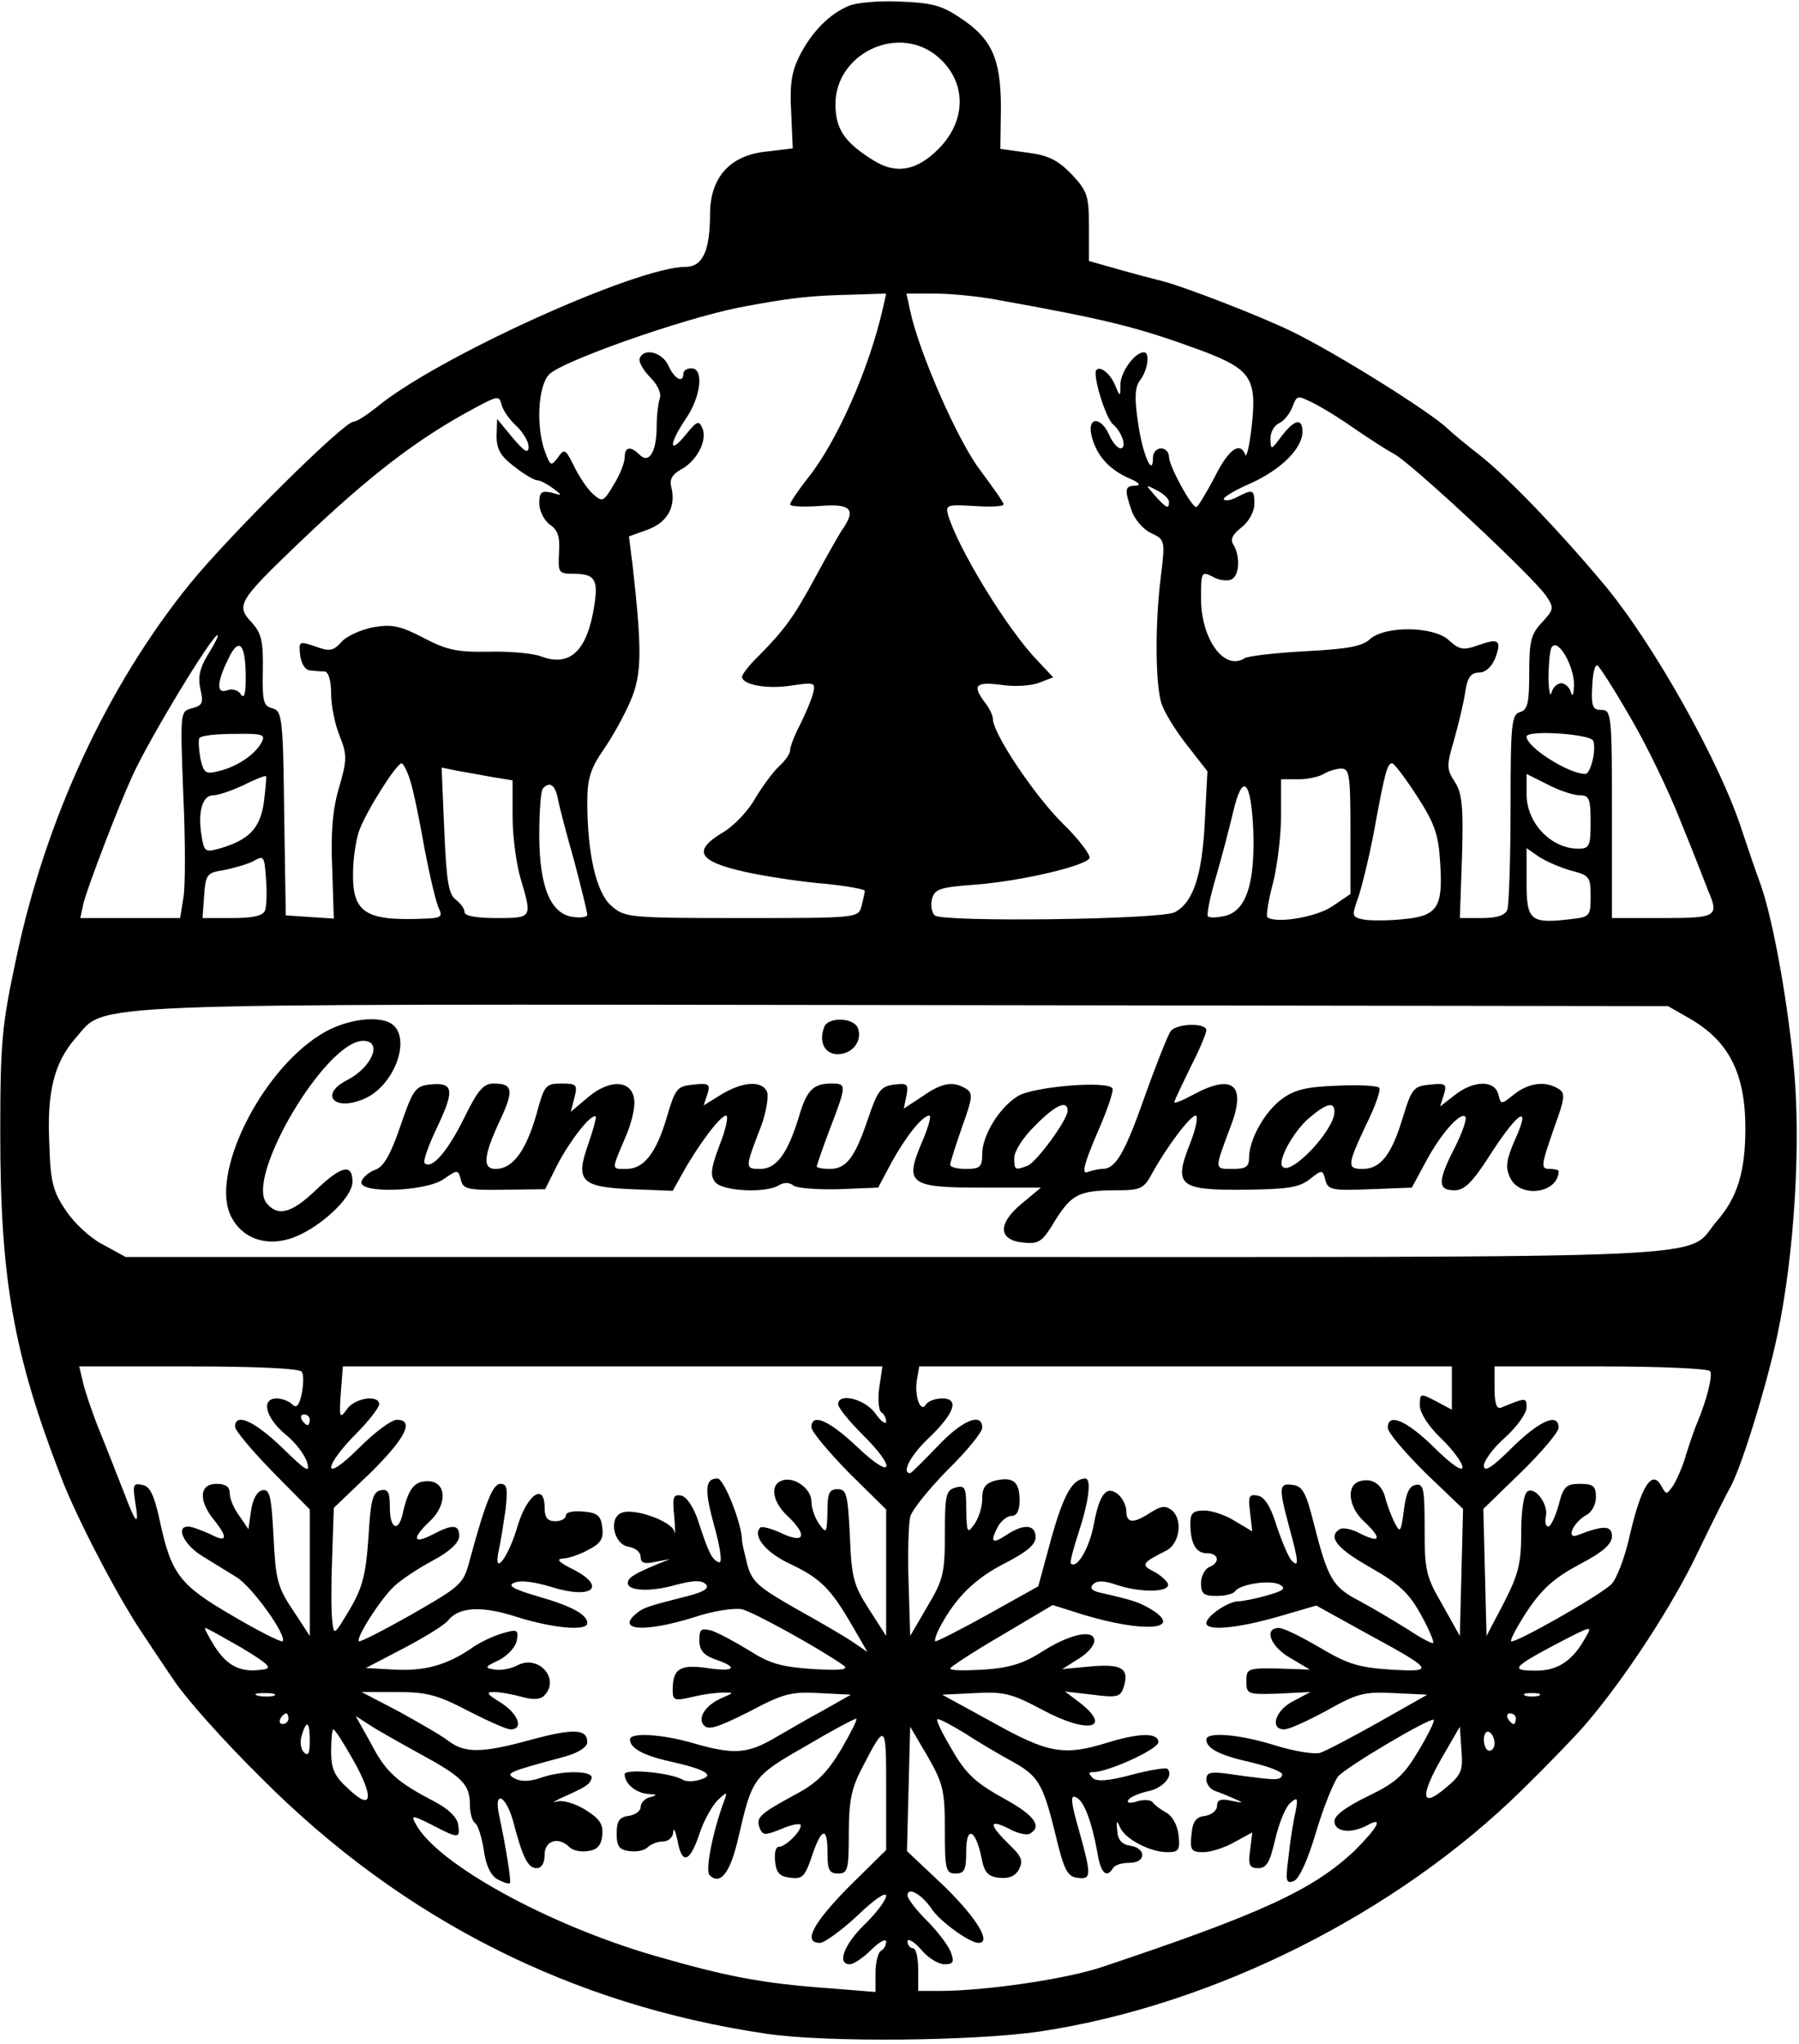<?xml version="1.0" encoding="UTF-8" standalone="yes"?>
<svg version="1.0" xmlns="http://www.w3.org/2000/svg" width="3.503in" height="3.98in" viewBox="0 0 337 383" preserveAspectRatio="xMidYMid meet">
  <g transform="translate(0,383) scale(0.1,-0.1)" fill="#000000" stroke="none">
    <path d="M1590 3819 c-36 -15 -69 -48 -92 -93 -15 -30 -19 -53 -16 -106 l3
-68 -50 -6 c-68 -7 -105 -49 -105 -117 0 -69 -14 -99 -46 -99 -92 0 -469 -171
-580 -264 -18 -14 -36 -26 -42 -26 -18 0 -230 -210 -306 -303 -155 -191 -271
-441 -326 -702 -27 -126 -30 -157 -30 -330 0 -271 25 -412 113 -640 29 -77
106 -224 150 -290 12 -18 39 -59 61 -91 21 -33 95 -116 165 -185 264 -265 581
-425 945 -479 112 -17 391 -14 514 4 326 49 670 222 905 454 49 48 102 103
118 122 73 85 163 223 209 320 28 58 56 114 62 124 21 38 69 194 88 285 32
151 45 362 30 510 -13 131 -41 281 -64 341 -7 19 -21 60 -31 90 -40 128 -170
360 -264 470 -83 99 -175 194 -226 235 -27 21 -56 45 -63 52 -32 31 -211 143
-292 182 -59 29 -207 86 -245 95 -16 4 -54 14 -82 22 l-53 15 0 64 c0 58 -3
67 -32 98 -26 27 -44 36 -83 41 l-51 7 1 77 c0 92 -17 130 -77 169 -34 23 -54
28 -112 30 -39 2 -82 -2 -96 -8z m160 -90 c60 -45 64 -121 9 -177 -41 -42 -80
-49 -122 -23 -55 34 -72 59 -72 106 0 92 111 148 185 94z m-96 -476 c-26 -115
-87 -252 -141 -319 -18 -23 -33 -45 -33 -49 0 -4 25 -5 55 -3 60 5 70 -6 41
-47 -7 -11 -29 -50 -49 -87 -40 -74 -57 -97 -104 -145 -18 -17 -33 -36 -33
-41 0 -15 48 -24 95 -16 41 6 43 5 38 -15 -3 -12 -14 -38 -24 -58 -11 -21 -19
-42 -19 -49 0 -6 -9 -19 -20 -29 -11 -10 -31 -37 -45 -60 -13 -24 -40 -52 -60
-64 -59 -35 -48 -55 43 -75 42 -9 110 -19 150 -22 39 -4 72 -10 72 -13 0 -3
-3 -16 -6 -28 -6 -23 -7 -23 -225 -23 -212 0 -219 1 -244 23 -28 24 -45 97
-45 195 0 43 6 62 30 97 17 24 40 66 51 92 21 49 22 92 4 253 l-7 55 36 13
c37 14 53 44 43 81 -3 13 3 23 18 31 30 16 50 54 41 77 -7 16 -10 15 -32 -12
-32 -39 -31 -16 1 31 28 41 34 94 10 94 -8 0 -15 -4 -15 -10 0 -19 -17 -10
-28 15 -12 26 -47 34 -54 13 -2 -6 7 -22 20 -35 14 -14 21 -30 18 -39 -3 -9
-6 -32 -6 -52 0 -48 -14 -72 -32 -54 -17 17 -28 15 -28 -5 0 -10 -9 -33 -21
-52 -19 -32 -21 -32 -39 -16 -10 9 -26 33 -35 52 -16 32 -18 33 -30 16 -13
-17 -14 -16 -24 10 -17 45 -14 122 7 145 21 24 247 104 357 126 95 18 129 22
213 24 l62 2 -6 -27z m210 16 c212 -38 268 -52 390 -97 89 -34 101 -51 91
-140 -4 -37 -10 -61 -12 -54 -10 26 -32 10 -58 -43 -16 -30 -31 -55 -34 -55
-9 0 -51 77 -51 94 0 9 -7 16 -15 16 -8 0 -15 -8 -15 -17 0 -40 -20 7 -28 65
-7 47 -6 67 4 80 14 18 19 52 7 52 -17 0 -43 -36 -44 -59 0 -25 -1 -25 -9 -5
-9 23 -28 39 -36 31 -8 -8 17 -90 31 -102 17 -14 27 -45 14 -45 -5 0 -15 11
-21 25 -16 36 -42 34 -33 -2 9 -36 32 -62 70 -79 19 -8 23 -13 13 -14 -21 0
-22 -6 -8 -47 6 -17 23 -36 37 -42 25 -12 26 -13 18 -79 -11 -84 -11 -197 0
-237 4 -16 26 -52 48 -80 l39 -50 -5 -96 c-5 -100 -22 -150 -56 -168 -26 -14
-437 -19 -450 -6 -6 6 -8 20 -5 31 5 19 16 22 86 27 83 7 199 34 209 49 3 5
-19 35 -51 66 -53 53 -130 168 -130 195 0 7 -7 21 -15 31 -24 32 -18 39 30 33
25 -4 57 -2 72 4 l26 10 -30 32 c-56 58 -147 207 -167 272 -5 19 -2 20 49 17
30 -2 55 -1 55 3 0 4 -20 32 -43 63 -42 54 -116 223 -132 300 l-7 32 53 0 c29
0 80 -5 113 -11z m-898 -236 c13 -12 24 -30 24 -40 0 -14 -8 -9 -30 17 l-29
35 -1 -32 c0 -25 8 -38 33 -57 19 -15 38 -26 44 -26 5 0 18 -7 29 -15 18 -14
18 -14 -3 -8 -19 4 -23 1 -23 -20 0 -14 9 -32 20 -40 15 -10 19 -23 17 -53 -2
-37 -1 -39 28 -39 39 0 46 -11 38 -60 -13 -84 -45 -115 -99 -95 -15 6 -60 10
-98 9 -60 -1 -79 3 -123 26 -42 22 -59 26 -93 20 -22 -4 -50 -16 -60 -27 -16
-18 -23 -19 -50 -9 -30 10 -31 10 -28 -17 2 -15 9 -27 18 -28 8 -1 21 -2 28
-2 7 -1 12 -17 12 -42 0 -22 7 -57 16 -79 14 -35 14 -44 -1 -96 -12 -40 -16
-84 -13 -151 l3 -95 -45 3 -45 3 -3 191 c-2 180 -4 192 -22 197 -17 4 -19 13
-18 71 1 56 -3 70 -21 90 -30 32 -25 40 91 151 131 125 221 194 328 251 41 22
45 23 49 7 2 -10 14 -28 27 -40z m1573 -7 c25 -17 57 -38 72 -46 34 -18 265
-234 286 -267 15 -22 14 -25 -8 -49 -21 -22 -24 -36 -24 -94 0 -57 -3 -70 -17
-74 -16 -4 -18 -21 -18 -179 0 -97 -3 -182 -6 -191 -4 -11 -19 -16 -48 -16
l-41 0 4 115 c3 95 0 120 -14 141 -15 23 -15 30 -1 77 8 29 18 69 21 90 4 28
11 37 26 37 12 0 23 10 30 26 13 35 7 39 -32 25 -28 -10 -35 -8 -54 9 -28 27
-119 28 -148 3 -14 -14 -43 -19 -120 -23 -56 -3 -108 -9 -115 -13 -38 -25 -82
35 -82 112 0 49 1 51 21 41 11 -7 27 -9 35 -6 16 6 18 43 5 65 -7 10 -2 20 15
33 14 11 24 30 24 44 0 27 -3 28 -32 13 -11 -6 -22 -8 -25 -5 -4 3 19 17 49
30 58 26 98 66 98 97 0 27 -15 23 -39 -8 -20 -27 -20 -27 -21 -5 0 12 7 25 16
29 8 3 20 17 25 30 9 23 9 23 41 7 18 -9 53 -31 77 -48z m-349 -136 c0 -15 -5
-12 -26 11 -19 22 -19 22 4 10 12 -6 22 -16 22 -21z m-1800 -285 c-16 -26 -20
-43 -15 -66 6 -26 4 -31 -16 -36 -22 -6 -22 -6 -16 -163 4 -86 4 -173 0 -193
l-6 -37 -93 0 -94 0 6 28 c8 31 64 178 91 237 32 71 150 265 160 265 3 0 -5
-16 -17 -35z m70 -45 c0 -30 -3 -40 -9 -31 -5 8 -16 11 -25 8 -21 -8 -21 13 1
58 20 43 33 30 33 -35z m2489 -15 c-1 -17 -3 -22 -6 -12 -2 9 -11 17 -18 17
-7 0 -16 -8 -18 -17 -3 -10 -5 1 -6 24 0 23 2 49 5 58 10 25 44 -32 43 -70z
m106 -60 c30 -51 73 -140 95 -197 23 -56 45 -113 50 -126 21 -49 17 -52 -85
-52 l-95 0 0 195 c0 187 -1 195 -20 195 -16 0 -19 6 -17 44 1 24 5 42 10 39 4
-2 32 -46 62 -98z m-2566 -47 c-12 -22 -46 -45 -81 -53 -23 -6 -27 -3 -33 24
-3 17 -4 34 -2 38 3 5 32 8 65 8 55 1 60 -1 51 -17z m2496 4 c6 -17 -5 -62
-15 -62 -31 0 -110 50 -110 70 0 13 120 5 125 -8z m-2217 -74 c6 -18 18 -76
27 -128 10 -52 22 -103 27 -112 7 -15 4 -18 -24 -19 -113 -5 -138 10 -137 85
0 28 6 65 12 81 14 37 69 124 79 125 3 0 11 -15 16 -32z m1887 -30 c33 -51 40
-72 43 -123 6 -85 -5 -101 -68 -107 -28 -3 -61 -3 -74 -1 -24 5 -24 6 -11 43
7 21 21 78 30 127 19 104 24 123 33 123 4 0 25 -28 47 -62z m-1732 36 l37 -6
0 -68 c0 -37 7 -89 15 -116 22 -74 22 -74 -45 -74 -38 0 -60 4 -60 11 0 7 -8
17 -17 24 -13 10 -17 35 -21 130 l-5 117 29 -6 c16 -3 46 -8 67 -12z m1607
-101 l0 -118 -34 -23 c-31 -21 -108 -33 -122 -20 -2 3 2 31 11 64 8 32 15 89
15 126 l0 68 33 0 c17 0 39 5 47 10 8 5 23 10 33 10 15 0 17 -12 17 -117z
m-2036 54 c-7 -49 -28 -71 -84 -87 -26 -7 -28 -6 -33 25 -7 45 2 75 22 75 10
0 35 9 57 19 21 11 40 18 42 17 1 -2 -1 -24 -4 -49z m2466 13 c17 0 20 -6 20
-50 0 -45 -2 -50 -23 -50 -51 0 -97 48 -97 102 l0 38 40 -20 c21 -11 48 -20
60 -20z m-1915 -7 c3 -16 17 -69 31 -118 13 -50 24 -94 24 -99 0 -4 -12 -6
-26 -4 -43 5 -64 57 -64 154 0 44 3 84 7 87 13 14 23 6 28 -20z m1303 -61 c3
-97 -13 -148 -53 -158 -14 -3 -28 -4 -32 -1 -3 3 4 37 15 74 11 37 25 92 32
121 18 77 34 61 38 -36z m595 -73 c35 -9 37 -12 37 -48 0 -37 -1 -39 -37 -43
-76 -9 -83 -3 -83 69 l0 64 23 -16 c12 -8 39 -20 60 -26z m-2447 -75 c-4 -10
-23 -14 -61 -14 l-56 0 3 42 c3 40 5 43 38 48 19 4 44 11 55 17 19 11 20 9 23
-34 2 -25 1 -52 -2 -59z m2671 -203 c72 -42 103 -102 103 -205 0 -81 -15 -129
-52 -172 -66 -75 74 -69 -1538 -69 l-1445 0 -42 23 c-24 12 -55 41 -70 64 -24
35 -29 54 -31 123 -5 99 9 154 49 200 60 67 -28 64 1554 62 l1430 -2 42 -24z
m-2602 -661 c4 -6 3 -24 0 -41 -5 -23 -10 -28 -18 -20 -6 6 -19 11 -29 11 -30
0 -21 -36 16 -67 19 -15 37 -39 41 -53 6 -21 -2 -16 -47 28 -52 50 -88 66 -88
39 0 -7 32 -45 70 -84 l70 -71 0 -119 0 -118 -32 49 c-29 43 -32 58 -36 138
-4 75 -7 89 -21 86 -10 -2 -18 -17 -21 -38 l-5 -35 -17 25 c-10 13 -18 32 -18
42 0 13 -8 18 -25 18 -32 0 -34 -31 -5 -67 28 -35 25 -44 -7 -27 -16 7 -34 14
-41 14 -24 0 -8 -34 26 -55 18 -11 47 -29 65 -40 30 -19 95 -110 86 -120 -3
-2 -45 19 -94 48 -100 58 -115 78 -137 182 -10 45 -18 61 -32 63 -17 4 -18 0
-13 -33 8 -47 1 -41 -22 21 -11 27 -30 77 -44 111 -14 34 -28 76 -32 93 l-7
30 206 0 c129 0 207 -4 211 -10z m1082 -30 c-3 -22 -1 -43 4 -46 5 -3 9 -11 9
-17 0 -7 -10 0 -21 16 -21 27 -69 38 -69 16 0 -6 20 -31 45 -56 66 -65 58 -88
-9 -24 -54 51 -86 64 -86 37 0 -8 32 -46 70 -85 l70 -69 0 -119 0 -118 -32 50
c-29 45 -33 59 -36 138 -4 77 -6 87 -23 87 -16 0 -19 -8 -19 -42 -1 -40 -2
-42 -15 -24 -8 11 -15 30 -15 43 0 24 -33 48 -56 39 -22 -8 -17 -40 11 -66 38
-36 33 -53 -10 -33 -19 9 -37 14 -41 11 -15 -16 11 -47 56 -68 57 -27 76 -46
116 -115 l29 -50 -25 17 c-14 10 -62 38 -107 63 -72 41 -84 51 -93 83 -5 20
-10 41 -10 45 0 32 -34 117 -46 117 -24 0 -25 -21 -5 -93 11 -40 14 -66 8 -64
-13 4 -20 18 -39 77 -9 27 -22 46 -32 48 -15 3 -17 -3 -13 -40 2 -23 2 -36 0
-27 -5 19 -75 44 -98 35 -26 -9 -16 -60 13 -64 12 -2 22 -10 22 -19 0 -11 7
-14 28 -9 l27 5 -25 -10 c-45 -19 -53 -25 -54 -34 -2 -16 43 -18 91 -4 31 8
47 9 55 1 7 -7 -2 -14 -33 -22 -75 -19 -84 -22 -96 -32 -41 -33 14 -37 107 -8
35 12 76 18 90 15 21 -5 143 -72 190 -105 11 -8 -4 -10 -57 -7 -59 4 -81 10
-120 35 -26 16 -58 33 -70 37 -20 5 -23 3 -23 -18 0 -19 8 -28 30 -36 45 -15
36 -24 -16 -16 -50 7 -64 -1 -64 -41 0 -20 3 -21 38 -13 20 5 46 8 57 8 20 0
20 0 0 -9 -33 -13 -50 -39 -36 -53 9 -9 28 -2 84 26 64 34 79 38 131 35 l60
-3 -53 -30 c-30 -16 -72 -41 -95 -54 -48 -27 -74 -28 -147 -7 -58 17 -119 21
-119 7 0 -16 25 -30 75 -41 67 -15 85 -26 57 -34 -12 -4 -26 -4 -32 -1 -22 14
-110 22 -110 11 0 -18 22 -36 45 -37 16 -1 17 -2 3 -6 -10 -2 -18 -11 -18 -18
0 -8 -10 -15 -22 -17 -18 -2 -23 -10 -23 -33 0 -24 5 -31 24 -33 13 -2 28 1
34 7 6 6 19 11 29 11 10 0 19 8 19 18 1 9 4 2 8 -16 8 -46 23 -42 41 12 8 25
24 53 34 63 18 17 19 17 12 -2 -22 -60 -35 -130 -27 -138 20 -20 39 4 54 70
26 112 27 115 125 171 49 29 92 52 96 52 3 0 -10 -26 -28 -57 -27 -45 -46 -64
-88 -86 -66 -36 -72 -42 -65 -62 6 -14 10 -14 42 -1 19 8 35 11 35 6 0 -12
-29 -40 -41 -40 -6 0 -9 -12 -7 -28 2 -21 9 -28 29 -30 22 -3 27 3 39 38 18
55 30 60 30 11 0 -34 3 -41 20 -41 18 0 20 7 20 75 0 61 5 85 25 123 44 85 45
85 45 -38 l0 -116 -70 -69 c-67 -68 -87 -105 -54 -105 8 0 40 23 70 51 30 29
54 46 54 37 0 -7 -18 -32 -40 -53 -39 -38 -53 -75 -28 -75 7 0 25 12 40 27 15
15 28 22 28 15 0 -6 -4 -14 -10 -17 -5 -3 -10 -22 -10 -41 l0 -36 -87 7 c-123
9 -189 21 -327 61 -200 58 -407 172 -447 246 -10 18 -8 18 30 -1 50 -26 53
-26 49 1 -2 13 -18 29 -43 42 -71 37 -92 55 -120 109 l-29 52 25 -16 c13 -9
56 -33 94 -54 81 -44 95 -58 95 -96 0 -15 4 -30 9 -34 6 -3 13 -26 17 -51 4
-29 13 -48 26 -55 11 -6 21 -9 23 -7 3 3 -8 70 -20 126 -11 49 12 40 26 -10
18 -69 28 -88 44 -88 9 0 15 9 15 25 0 27 26 35 47 14 6 -6 21 -9 34 -7 17 2
25 10 27 29 2 21 -4 31 -31 48 -19 12 -43 19 -53 16 -11 -3 -8 -1 6 6 47 21
54 25 58 37 5 15 -54 16 -96 1 -20 -7 -37 -7 -48 -1 -18 10 -14 12 94 41 25 7
42 18 42 27 0 25 -26 26 -104 5 -94 -26 -126 -26 -157 -2 -13 10 -55 34 -93
55 l-69 36 66 0 c55 0 76 -5 133 -35 37 -19 73 -35 80 -35 26 0 14 30 -18 50
-26 16 -29 20 -13 20 11 0 34 -4 52 -9 21 -6 35 -5 42 2 31 31 -10 78 -50 57
-11 -6 -30 -10 -42 -8 -20 3 -20 5 8 18 17 9 31 25 33 37 3 20 1 21 -27 13
-17 -5 -43 -17 -58 -28 -47 -32 -88 -43 -144 -40 l-54 3 71 37 c38 20 76 43
83 52 21 26 64 28 131 6 68 -21 130 -26 130 -11 0 16 -29 32 -92 50 -48 14
-59 21 -44 26 11 5 39 1 68 -8 79 -25 107 1 37 35 -22 11 -27 17 -16 18 10 0
32 7 48 16 24 12 30 21 27 42 -2 22 -9 28 -35 30 -19 2 -33 -1 -33 -7 0 -6 -9
-11 -20 -11 -15 0 -20 7 -20 26 0 46 -32 25 -50 -33 -17 -60 -47 -100 -36 -48
4 17 9 51 13 78 4 38 3 47 -10 47 -14 0 -28 -35 -57 -142 -12 -46 -16 -49
-108 -102 -53 -30 -98 -53 -100 -51 -6 6 39 77 65 102 12 12 45 34 73 49 32
17 50 34 50 46 0 22 -12 23 -50 3 -37 -19 -39 -7 -5 25 34 32 31 75 -4 75 -25
0 -36 -14 -46 -57 -8 -40 -25 -34 -25 8 0 28 -3 35 -17 32 -15 -3 -19 -18 -23
-88 -5 -70 -11 -94 -35 -135 -30 -50 -30 -50 -33 -20 -2 16 -2 70 0 120 l3 90
68 65 c66 65 84 100 50 100 -10 0 -41 -23 -70 -52 -32 -32 -53 -46 -53 -37 0
9 20 36 45 61 25 25 45 51 45 57 0 19 -47 12 -61 -10 -13 -18 -14 -15 -11 30
l4 51 505 0 506 0 -6 -40z m1073 0 l0 -41 -30 16 c-29 15 -30 15 -30 -8 0 -14
16 -39 40 -62 22 -21 40 -46 40 -54 0 -9 -22 6 -53 37 -52 51 -87 66 -87 37 0
-9 32 -46 70 -84 l71 -68 -3 -119 -3 -119 -33 59 c-31 53 -33 65 -33 143 0 74
-2 84 -17 81 -12 -2 -18 -16 -22 -48 -5 -39 -7 -43 -16 -25 -6 11 -14 32 -18
46 -6 29 -27 42 -51 33 -23 -9 -18 -48 10 -74 34 -32 32 -42 -5 -24 -16 9 -34
13 -40 9 -23 -14 -6 -36 58 -72 54 -31 72 -48 94 -88 15 -27 25 -51 23 -53 -2
-2 -23 9 -47 25 -24 15 -64 39 -90 53 -52 27 -60 41 -87 147 -14 56 -21 69
-39 71 -26 4 -27 -4 -7 -78 18 -66 19 -78 5 -64 -6 6 -18 35 -28 64 -11 37
-23 56 -36 58 -16 3 -18 -1 -14 -32 l4 -35 -32 19 c-17 11 -43 20 -58 20 -21
0 -26 -5 -26 -24 0 -37 10 -56 31 -56 23 0 25 -18 4 -26 -8 -4 -15 -17 -15
-30 0 -20 5 -24 29 -24 17 0 32 4 35 9 9 13 66 22 84 12 12 -7 7 -11 -24 -20
-21 -6 -46 -11 -54 -11 -19 0 -60 -28 -60 -41 0 -15 57 -10 134 12 l72 21 94
-52 c127 -69 130 -73 45 -68 -59 4 -80 10 -132 41 -34 20 -68 37 -77 37 -29 0
-16 -35 21 -56 l37 -22 -59 2 c-58 1 -60 0 -60 -24 0 -24 2 -25 60 -23 l60 3
-32 -17 c-34 -17 -45 -53 -17 -53 9 0 44 16 79 35 57 32 70 36 126 33 l63 -3
-90 -51 c-50 -28 -99 -54 -111 -58 -11 -3 -49 3 -84 14 -67 21 -129 26 -129
11 0 -17 26 -30 85 -43 33 -8 59 -18 57 -23 -3 -11 -9 -11 -89 0 -46 7 -53 5
-53 -9 0 -9 8 -19 18 -22 9 -3 26 -10 37 -15 16 -7 14 -7 -7 -3 -21 5 -28 2
-28 -9 0 -9 -10 -17 -22 -19 -18 -2 -24 -11 -26 -36 -3 -28 0 -32 22 -32 14 0
40 8 59 19 l33 18 -4 -33 c-4 -28 -1 -34 15 -34 16 0 22 11 32 54 7 30 19 60
28 68 14 12 15 10 10 -17 -4 -16 -10 -54 -13 -83 -6 -46 -5 -52 10 -46 10 4
26 39 42 93 14 47 33 93 41 103 17 19 173 111 179 106 2 -3 -11 -29 -29 -59
-27 -45 -42 -59 -94 -84 -41 -20 -63 -36 -63 -47 0 -20 30 -24 61 -8 32 18 21
-3 -23 -47 -78 -74 -177 -119 -473 -218 -68 -23 -220 -45 -305 -45 l-40 0 0
40 c0 22 -4 40 -10 40 -5 0 -10 6 -10 13 0 6 12 0 25 -15 13 -16 33 -28 44
-28 17 0 19 4 12 23 -5 13 -25 39 -45 59 -20 20 -36 41 -36 47 0 17 27 2 45
-25 15 -23 71 -64 88 -64 25 0 -3 46 -63 105 l-71 67 3 117 3 116 33 -56 c29
-51 32 -64 32 -138 0 -74 2 -81 20 -81 17 0 20 7 20 42 0 49 18 41 29 -14 5
-26 12 -34 33 -36 18 -2 30 3 37 16 8 16 5 24 -19 47 -38 37 -38 48 0 29 16
-9 34 -13 40 -9 23 14 7 35 -52 67 -50 28 -69 45 -94 89 -18 30 -31 56 -28 58
2 2 25 -10 51 -26 26 -17 67 -41 89 -53 49 -27 58 -41 82 -140 15 -63 22 -76
40 -78 27 -4 27 4 3 90 -15 52 -16 66 -6 61 15 -5 30 -44 41 -105 6 -37 17
-48 29 -28 3 6 17 10 31 10 31 0 32 27 2 32 -16 2 -24 11 -25 28 -2 19 -1 21
5 7 9 -22 56 -47 89 -47 21 0 24 4 21 31 -2 19 -11 36 -23 43 -11 6 -23 15
-26 20 -4 4 -17 5 -29 1 -14 -4 -20 -3 -16 3 3 5 19 12 36 16 28 5 50 30 37
42 -2 3 -33 -2 -67 -11 -44 -12 -66 -13 -73 -6 -8 8 -8 11 1 11 28 0 122 43
122 56 0 18 -34 18 -96 -1 -81 -25 -110 -20 -214 38 l-95 52 62 3 c54 3 69 -1
127 -32 84 -45 131 -35 69 14 l-28 21 52 -6 c46 -6 52 -4 58 14 11 35 -3 44
-61 39 l-54 -5 30 19 c17 10 30 25 30 34 0 23 -47 13 -102 -23 -32 -20 -59
-28 -105 -31 -35 -2 -63 -2 -63 2 0 3 43 31 96 62 l96 57 57 -18 c112 -34 189
-29 129 9 -23 14 -35 18 -92 31 -20 4 -26 9 -18 17 7 7 20 7 43 -1 44 -15 102
-15 97 2 -3 6 -15 17 -27 23 -24 12 -22 16 24 39 25 13 31 57 11 75 -13 10
-20 9 -41 -4 -32 -21 -45 -20 -45 3 0 10 -7 24 -15 31 -22 18 -35 2 -46 -56
-8 -44 -32 -85 -43 -73 -2 2 5 29 15 59 19 58 24 100 12 100 -24 -1 -40 -29
-63 -110 l-25 -92 -95 -53 c-52 -29 -96 -51 -98 -50 -2 2 2 14 9 27 29 55 66
91 121 119 41 21 58 35 58 49 0 24 -22 26 -55 4 -27 -18 -31 -13 -15 17 6 10
17 19 25 19 10 0 15 10 15 29 0 35 -12 45 -46 37 -18 -5 -24 -13 -24 -34 0
-16 -7 -37 -15 -48 -13 -18 -14 -16 -15 28 0 41 -2 46 -20 41 -18 -5 -20 -14
-20 -87 0 -73 -3 -86 -33 -136 l-32 -55 -3 100 c-2 55 0 110 3 123 3 13 35 52
70 88 36 35 65 71 65 79 0 30 -38 14 -84 -35 -26 -27 -49 -50 -51 -50 -17 0 1
34 34 65 49 47 59 75 26 75 -13 0 -27 -5 -31 -12 -10 -16 -22 19 -16 49 l4 23
499 0 499 0 0 -40z m484 31 c5 -8 -6 -53 -24 -96 -5 -11 -14 -38 -21 -60 -6
-22 -18 -48 -24 -58 -13 -18 -13 -18 -23 0 -17 30 -37 -1 -58 -91 -10 -46 -26
-86 -36 -95 -27 -24 -181 -111 -187 -106 -2 3 12 29 31 58 27 40 50 61 97 86
44 23 61 38 61 53 0 20 -15 21 -64 2 -23 -9 -9 23 15 37 11 5 19 20 19 34 0
21 -5 25 -30 25 -26 0 -31 -5 -40 -40 -6 -22 -15 -40 -19 -40 -5 0 -7 8 -5 18
6 22 -19 57 -34 48 -7 -4 -12 -35 -12 -76 0 -59 -5 -79 -32 -132 l-33 -63 -3
119 -3 119 71 69 c38 37 70 75 70 83 0 29 -35 14 -87 -37 -38 -38 -53 -47 -53
-34 0 9 18 34 40 53 22 20 40 45 40 56 0 19 -1 19 -47 0 -9 -4 -13 7 -13 36
l0 41 199 0 c110 0 202 -4 205 -9z m-2624 -91 c0 -5 -2 -10 -4 -10 -3 0 -8 5
-11 10 -3 6 -1 10 4 10 6 0 11 -4 11 -10z m-128 -427 c53 -32 59 -39 39 -41
-40 -6 -65 6 -89 43 -12 19 -20 35 -18 35 3 0 33 -17 68 -37z m2519 20 c-24
-44 -52 -63 -93 -63 -49 0 -45 6 36 49 69 36 70 36 57 14z m-2458 -110 c-7 -2
-21 -2 -30 0 -10 3 -4 5 12 5 17 0 24 -2 18 -5z m2370 0 c-7 -2 -19 -2 -25 0
-7 3 -2 5 12 5 14 0 19 -2 13 -5z m-2343 -43 c0 -5 -5 -10 -11 -10 -5 0 -7 5
-4 10 3 6 8 10 11 10 2 0 4 -4 4 -10z m2300 0 c0 -5 -2 -10 -4 -10 -3 0 -8 5
-11 10 -3 6 -1 10 4 10 6 0 11 -4 11 -10z m-2260 -42 c0 -23 -3 -29 -11 -21
-6 6 -8 20 -4 32 9 30 15 26 15 -11z m80 -33 c41 -72 38 -100 -7 -57 -27 24
-33 38 -33 71 0 23 2 41 4 41 3 0 19 -25 36 -55z m2048 -55 c-46 -39 -48 -15
-6 58 l33 57 3 -44 c3 -39 0 -46 -30 -71z m92 84 c0 -8 -4 -14 -10 -14 -5 0
-10 9 -10 21 0 11 5 17 10 14 6 -3 10 -13 10 -21z"/>
    <path d="M599 1891 c-113 -71 -207 -264 -166 -341 20 -39 62 -55 109 -41 52
16 118 76 118 107 0 35 -21 30 -69 -16 -45 -43 -71 -50 -92 -24 -40 49 111
304 181 304 37 0 17 -49 -29 -73 -54 -27 -26 -60 30 -36 54 22 88 106 57 137
-22 22 -91 14 -139 -17z"/>
    <path d="M1544 1906 c-11 -28 1 -51 25 -51 28 0 47 25 38 49 -8 20 -56 21 -63
2z"/>
    <path d="M2193 1898 c-5 -7 -27 -62 -48 -121 -38 -108 -55 -137 -80 -137 -7 0
-20 -3 -28 -6 -11 -4 -6 16 18 72 19 43 32 81 29 85 -9 15 -151 3 -178 -15
-35 -22 -66 -74 -66 -108 0 -24 -4 -28 -30 -28 -16 0 -30 3 -30 8 0 4 10 35
22 70 20 55 21 64 8 72 -24 15 -45 12 -82 -14 l-35 -23 5 24 c4 22 2 24 -23
21 -25 -3 -31 -11 -49 -64 -25 -74 -41 -94 -72 -94 -13 0 -24 2 -24 5 0 2 11
34 25 71 31 81 31 84 3 84 -35 0 -47 -12 -62 -64 -21 -68 -42 -96 -72 -96 -29
0 -29 1 2 81 9 25 14 54 11 63 -9 22 -45 20 -85 -4 l-34 -21 7 21 c6 19 3 21
-26 18 -31 -3 -34 -7 -50 -61 -20 -68 -43 -97 -76 -97 -28 0 -28 -3 -3 56 12
26 20 59 18 73 -4 38 -46 40 -87 5 l-32 -27 7 27 c6 24 4 26 -25 26 -27 0 -31
-4 -42 -42 -21 -81 -47 -118 -81 -118 -25 0 -22 25 7 88 28 59 26 72 -10 72
-20 0 -30 -12 -57 -67 -31 -62 -60 -95 -73 -82 -3 4 8 35 25 70 32 68 29 82
-16 77 -26 -3 -31 -10 -54 -77 -18 -53 -31 -76 -46 -82 -12 -4 -24 -14 -27
-22 -9 -24 120 -20 154 4 26 18 27 18 32 -1 4 -18 13 -20 81 -19 l77 1 23 46
c24 46 64 97 72 90 1 -2 -5 -25 -14 -51 -25 -70 -14 -81 82 -85 l76 -3 18 32
c28 51 71 109 82 109 5 0 0 -25 -12 -55 -17 -45 -18 -58 -8 -70 14 -17 96 -21
120 -5 9 5 19 5 26 -1 6 -5 45 -8 85 -7 l74 3 25 47 c27 49 58 88 71 88 4 0
-2 -23 -14 -50 -33 -78 -24 -85 112 -85 l111 0 -36 -30 c-46 -38 -44 -69 4
-73 29 -3 35 2 59 42 31 49 45 56 116 56 43 0 50 3 65 31 28 51 72 109 82 109
5 0 1 -23 -10 -51 -32 -80 -22 -89 100 -88 82 1 104 4 124 20 23 18 24 18 29
-2 5 -18 12 -20 84 -17 l78 3 26 48 c28 53 65 94 74 85 4 -3 -5 -29 -19 -57
-33 -64 -33 -81 -1 -81 19 0 34 15 69 70 52 80 75 92 44 24 -16 -37 -18 -51
-9 -70 18 -40 91 -30 91 12 0 2 -7 4 -15 4 -19 0 -19 3 7 78 20 55 21 64 8 72
-24 15 -55 12 -83 -10 -25 -20 -25 -20 -30 0 -7 27 -47 26 -82 -2 l-27 -21 7
22 c6 20 4 22 -26 19 -31 -3 -34 -7 -51 -62 -21 -70 -42 -96 -75 -96 -30 0
-29 7 6 82 17 34 28 65 25 70 -3 4 -38 6 -78 4 -56 -2 -80 -7 -103 -24 -33
-23 -63 -77 -63 -111 0 -17 -6 -21 -31 -21 -35 0 -34 -2 -3 81 29 76 4 98 -69
59 -20 -11 -37 -18 -37 -15 0 3 14 32 30 65 17 33 30 64 30 70 0 14 -56 13
-67 -2z m-193 -149 c0 -17 -58 -96 -75 -103 -24 -9 -25 -8 -25 15 0 12 17 39
39 60 38 39 61 49 61 28z m500 -2 c0 -34 -81 -120 -97 -103 -11 10 20 66 49
91 33 28 48 32 48 12z"/>
  </g>
</svg>